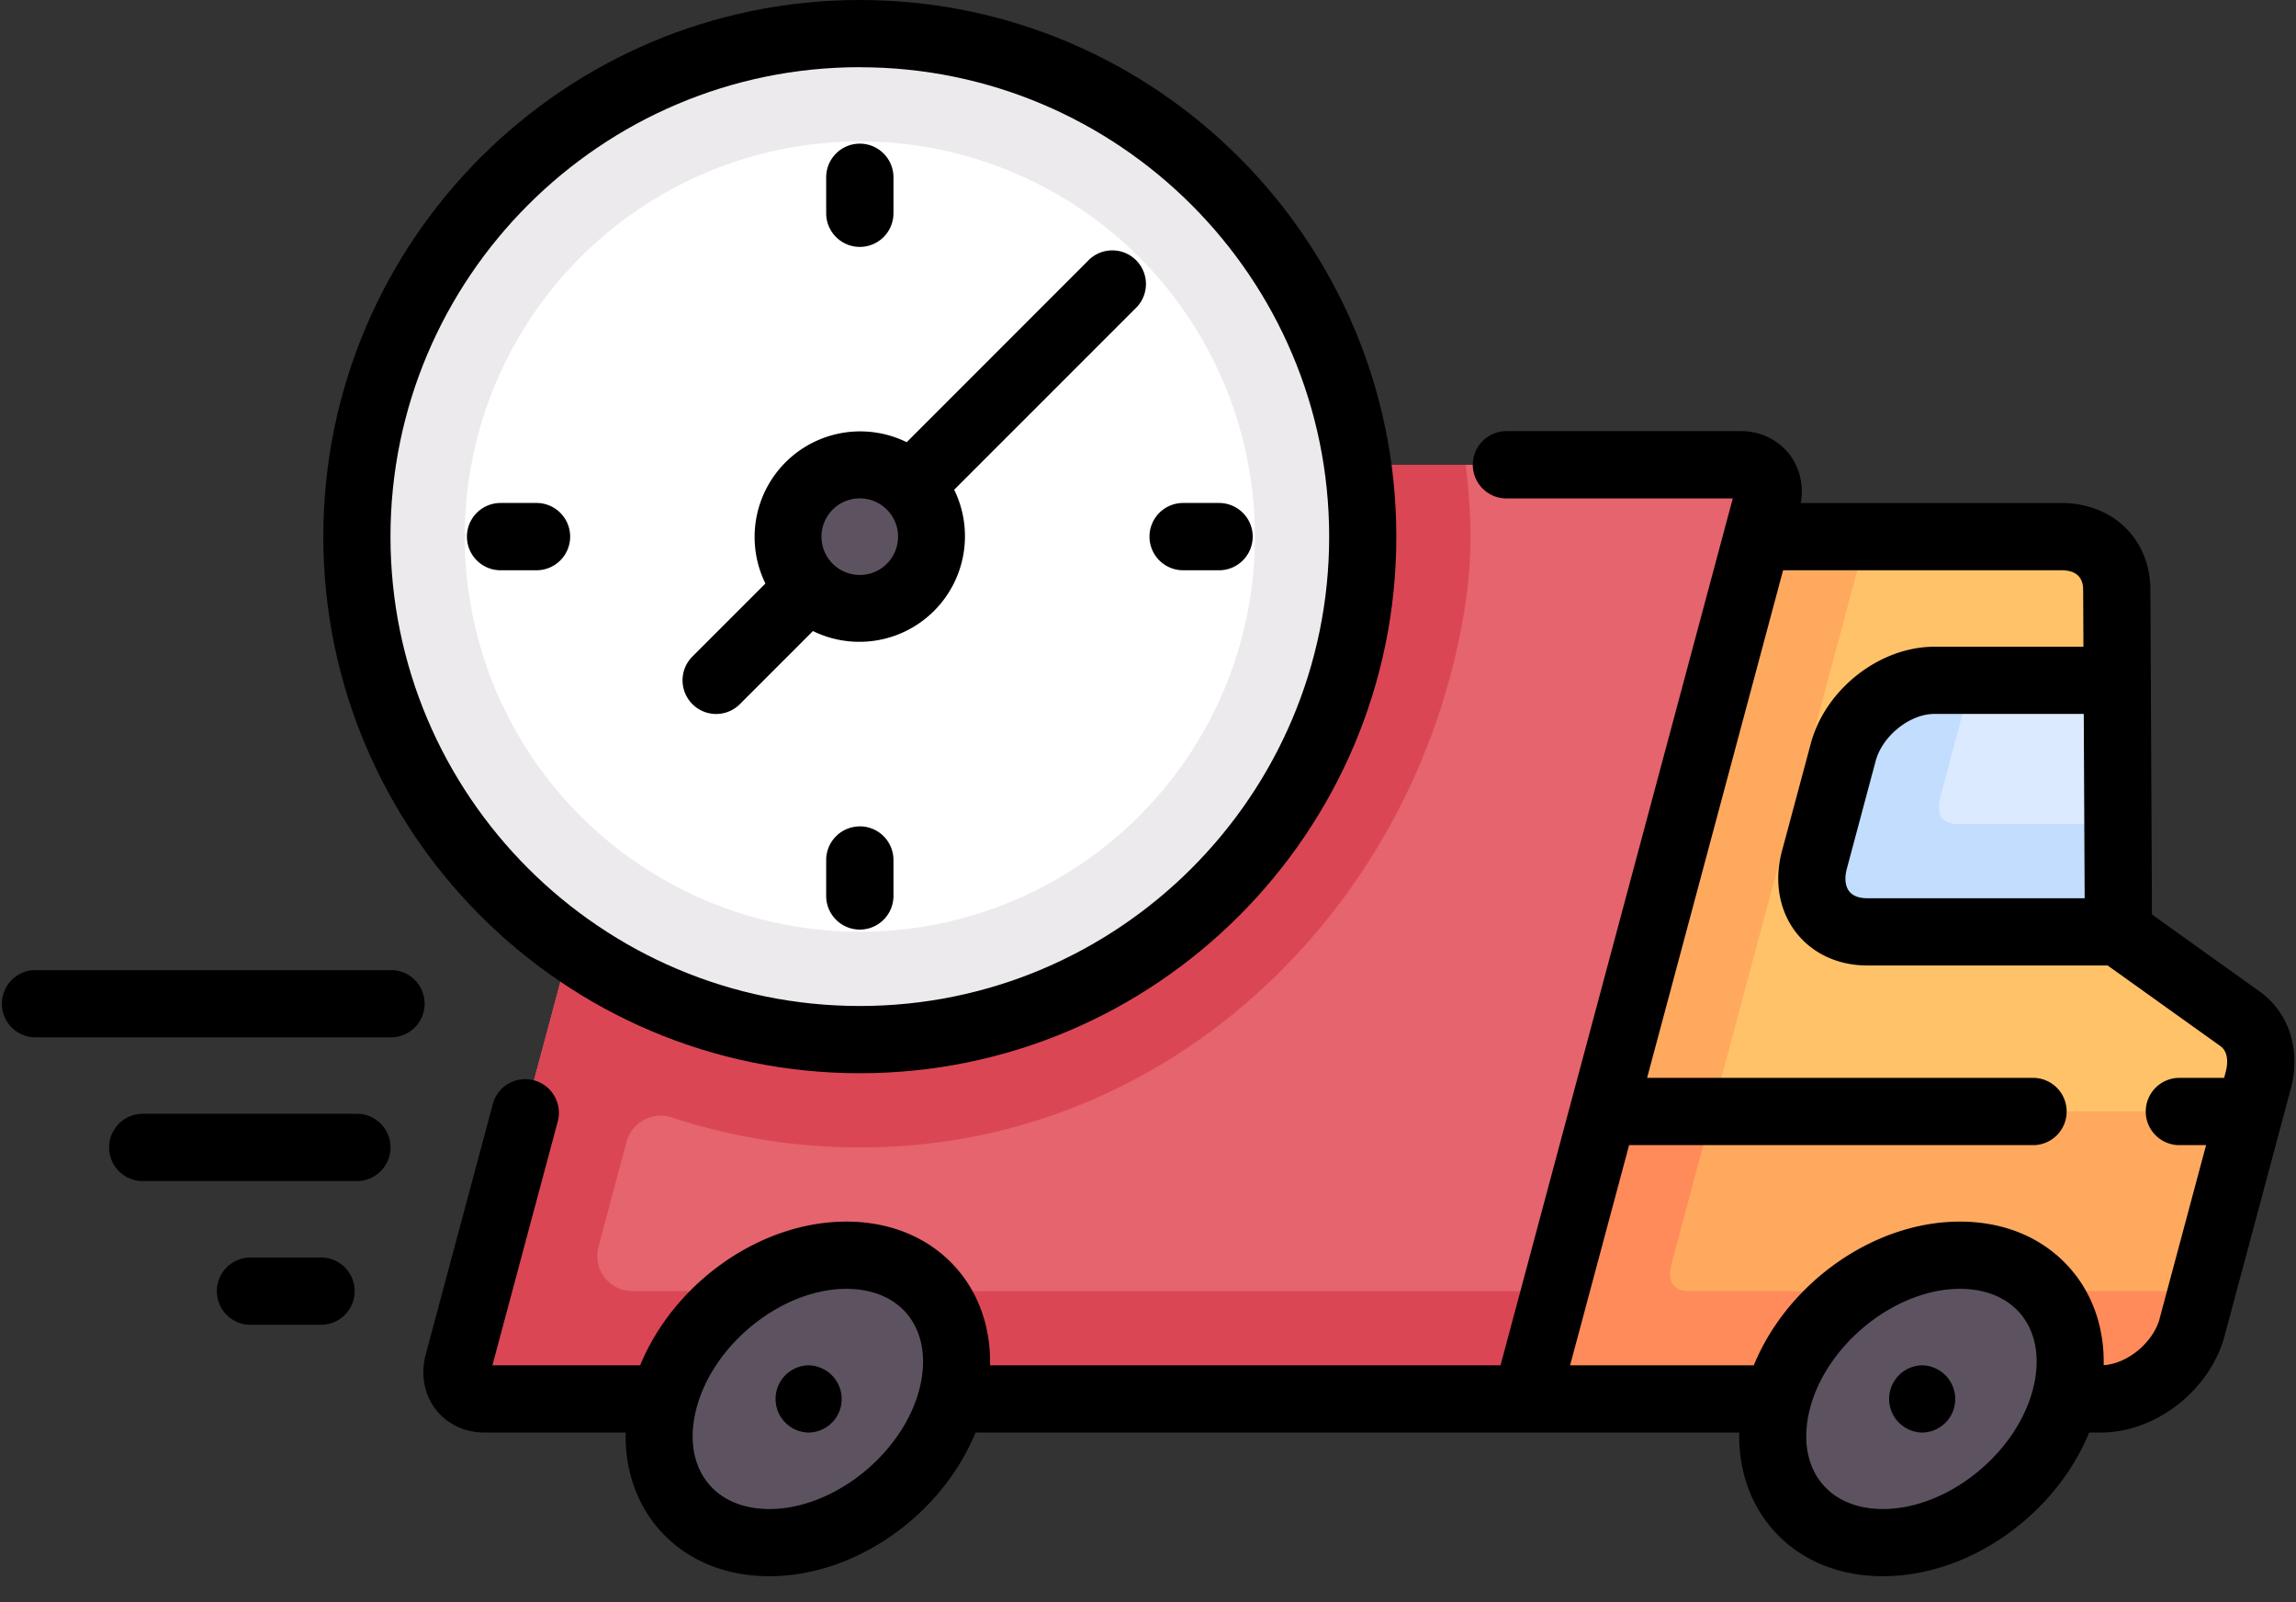 <svg width="43" height="30" viewBox="0 0 43 30" xmlns="http://www.w3.org/2000/svg">
    <rect x="0" y="0" width="43" height="30" fill="#333333" stroke="none"/>
    <g fill-rule="nonzero" fill="none">
        <path d="m41.95 19.075-2.276-1.626-.03-6.41c-.003-.585-.426-.99-1.033-.99h-7.045l-4.327 16.145h12.11c.743 0 1.507-.602 1.706-1.345l1.238-4.62c.127-.473-.004-.91-.344-1.154z" fill="#FFA95F"/>
        <path d="M31.637 24.176c-.097 0-.228-.02-.3-.114-.065-.085-.078-.225-.036-.384l.768-2.866h-3.387l-1.443 5.382h12.11c.743 0 1.507-.602 1.706-1.345l.18-.673h-9.598z" fill="#FF8B5A"/>
        <path d="m41.95 19.075-2.276-1.626-.03-6.41c-.003-.585-.426-.99-1.033-.99h-3.658L32.07 20.811h10.068l.156-.583c.127-.473-.004-.91-.344-1.154z" fill="#FFC269"/>
        <path d="M13.762 8.703h18.837c.372 0 .592.3.493.672l-4.507 16.82H9.075c-.372 0-.592-.302-.493-.673L12.91 9.375c.1-.371.481-.672.853-.672z" fill="#E5646E"/>
        <path d="m28.585 26.194.54-2.018h-17.28a.66.66 0 0 1-.637-.83l.527-1.97a.664.664 0 0 1 .86-.448c1.362.446 2.8.627 4.26.533 5.28-.343 9.497-4.467 10.504-9.662.21-1.081.234-1.904.091-3.096H13.762c-.372 0-.754.3-.853.672L8.582 25.522c-.1.371.121.672.493.672h19.51z" fill="#DB4655"/>
        <ellipse fill="#5D5360" transform="rotate(-41.191 36.017 26.19)" cx="36.017" cy="26.189" rx="3.078" ry="2.356"/>
        <ellipse fill="#5D5360" transform="rotate(-41.191 15.153 26.2)" cx="15.153" cy="26.2" rx="3.078" ry="2.356"/>
        <path d="M34.965 17.449h4.71l-.023-4.71h-3.425c-.743 0-1.507.603-1.706 1.346l-.54 2.018c-.2.743.24 1.346.984 1.346z" fill="#DBEAFF"/>
        <circle fill="#ECEAEC" cx="16.103" cy="10.048" r="9.419"/>
        <circle fill="#FFF" cx="16.103" cy="10.048" r="7.4"/>
        <circle fill="#5D5360" cx="16.103" cy="10.048" r="1.346"/>
        <path d="m39.674 17.449-.01-2.019h-2.993c-.097 0-.227-.02-.3-.114-.065-.085-.078-.225-.035-.384l.54-2.019.048-.174h-.697c-.743 0-1.507.603-1.706 1.346l-.541 2.018c-.199.743.242 1.345.985 1.345h4.71z" fill="#C3DDFF"/>
        <path d="M35.985 25.565a.63.63 0 0 0 0 1.259h.007a.627.627 0 0 0 .626-.63.632.632 0 0 0-.633-.629zM15.13 25.565a.63.63 0 0 0 0 1.259h.006a.627.627 0 0 0 .627-.63.632.632 0 0 0-.633-.629z" fill="#000"/>
        <path d="m42.315 18.563-2.013-1.44-.029-6.086c-.004-.938-.703-1.618-1.662-1.618h-4.886a1.158 1.158 0 0 0-.21-.91 1.14 1.14 0 0 0-.916-.436h-4.386a.63.63 0 0 0 0 1.26h4.239l-4.35 16.232h-9.56c.014-.63-.166-1.221-.525-1.69-.495-.645-1.265-1.001-2.166-1.001-1.62 0-3.228 1.15-3.862 2.691H9.222l1.23-4.59a.63.63 0 0 0-1.216-.326l-1.262 4.71c-.1.372-.032.747.185 1.03.212.276.546.435.916.435h2.642c-.013.63.166 1.221.525 1.69.496.645 1.265 1 2.167 1 1.62 0 3.228-1.148 3.861-2.69h14.303c-.013.63.166 1.221.525 1.69.495.645 1.265 1 2.166 1 1.62 0 3.229-1.148 3.862-2.69h.223c1.026 0 2.042-.796 2.314-1.812l1.238-4.62c.196-.73-.029-1.431-.586-1.83zm-25.102 7.469c-.323 1.205-1.607 2.224-2.804 2.224-.501 0-.916-.18-1.168-.509-.271-.353-.34-.846-.194-1.39.323-1.205 1.607-2.224 2.804-2.224.5 0 .916.18 1.167.509.271.353.34.846.195 1.39zm21.829-9.213h-4.077c-.106 0-.25-.023-.334-.131-.074-.096-.09-.25-.043-.422l.54-2.018c.126-.469.64-.88 1.099-.88h2.798l.017 3.451zm-.974 9.213c-.323 1.205-1.607 2.224-2.804 2.224-.5 0-.915-.18-1.167-.509-.271-.353-.34-.846-.195-1.39.323-1.205 1.608-2.224 2.804-2.224.502 0 .916.18 1.168.509.271.353.34.846.194 1.39zm2.38-1.346c-.122.452-.603.849-1.05.876.013-.629-.166-1.219-.525-1.686-.496-.646-1.265-1.002-2.167-1.002-1.62 0-3.228 1.15-3.861 2.691h-3.44l1.105-4.123h7.59a.63.63 0 0 0 0-1.259h-7.253l2.547-9.505h5.217c.183 0 .402.063.403.365l.005 1.067h-2.792c-1.026 0-2.042.796-2.314 1.812l-.541 2.018c-.148.554-.054 1.105.26 1.514.304.397.79.624 1.333.624h4.507l2.111 1.509c.18.128.124.399.102.479l-.031.117h-.863a.63.63 0 0 0 0 1.259h.525l-.869 3.244z" fill="#000"/>
        <path d="M16.103 20.096c5.54 0 10.048-4.507 10.048-10.048C26.151 4.508 21.644 0 16.103 0 10.563 0 6.055 4.508 6.055 10.048s4.507 10.048 10.048 10.048zm0-18.837c4.846 0 8.79 3.943 8.79 8.79 0 4.846-3.944 8.788-8.79 8.788-4.846 0-8.79-3.942-8.79-8.789 0-4.846 3.944-8.79 8.79-8.79z" fill="#000"/>
        <path d="M13.412 13.369a.627.627 0 0 0 .445-.185l1.368-1.368A1.977 1.977 0 0 0 17.87 9.17l3.386-3.386a.63.63 0 1 0-.89-.89L16.981 8.28a1.977 1.977 0 0 0-2.646 2.646l-1.368 1.368a.63.63 0 0 0 .445 1.075zm2.691-4.037a.717.717 0 1 1-.002 1.434.717.717 0 0 1 .002-1.434zM16.103 4.623a.63.63 0 0 0 .63-.63V3.32a.63.63 0 0 0-1.26 0v.673c0 .348.282.63.63.63zM16.103 15.474a.63.63 0 0 0-.63.629v.673a.63.63 0 0 0 1.26 0v-.673a.63.63 0 0 0-.63-.63zM22.158 10.678h.673a.63.63 0 0 0 0-1.26h-.673a.63.63 0 0 0 0 1.26zM10.678 10.048a.63.63 0 0 0-.63-.63h-.673a.63.63 0 0 0 0 1.26h.673a.63.63 0 0 0 .63-.63zM7.357 18.165H.63a.63.63 0 0 0 0 1.258h6.728a.63.63 0 0 0 0-1.258zM6.684 20.856H2.648a.63.63 0 0 0 0 1.259h4.036a.63.63 0 0 0 0-1.26zM6.012 23.547H4.666a.63.63 0 0 0 0 1.259h1.346a.63.63 0 0 0 0-1.26z" fill="#000"/>
    </g>
</svg>
